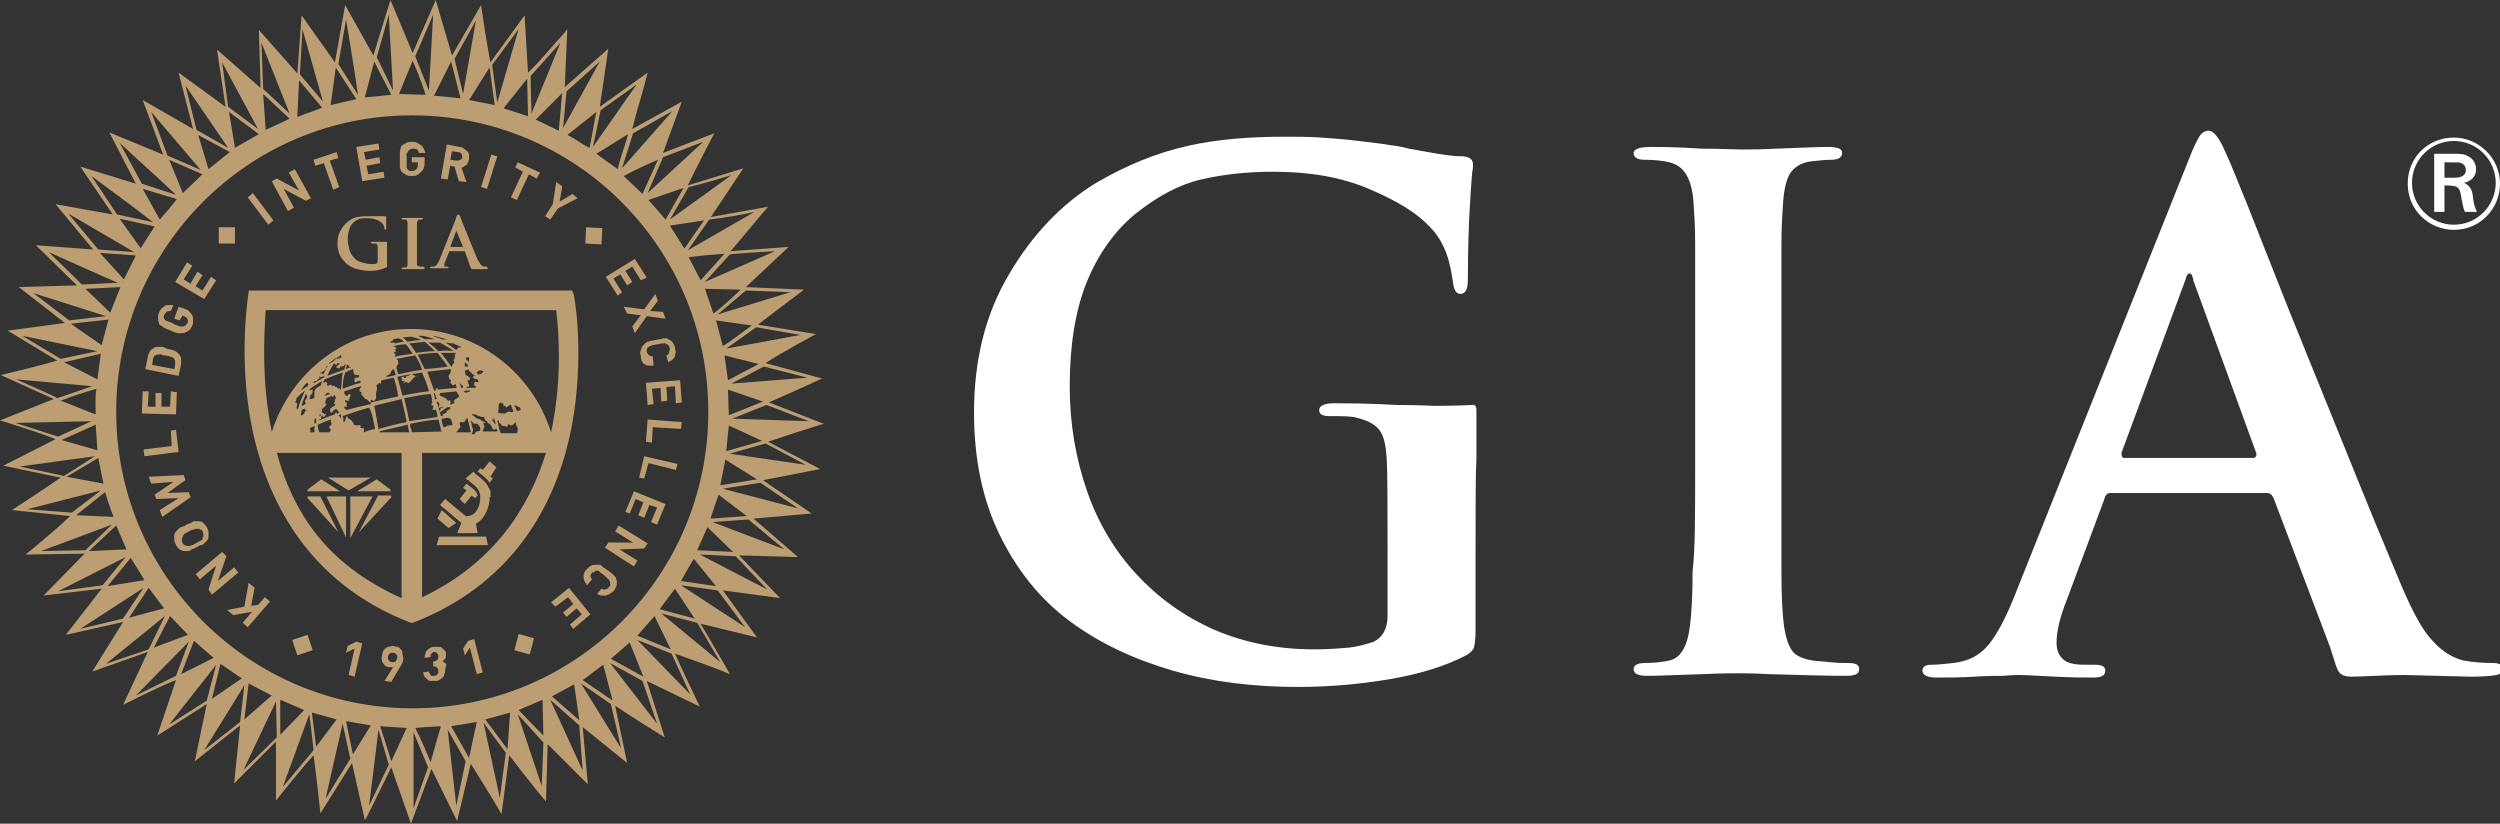 <?xml version="1.0" encoding="utf-8"?>
<!-- Generator: Adobe Illustrator 26.5.0, SVG Export Plug-In . SVG Version: 6.00 Build 0)  -->
<svg version="1.1" id="Ebene_1" xmlns="http://www.w3.org/2000/svg" xmlns:xlink="http://www.w3.org/1999/xlink" x="0px" y="0px"
	 viewBox="0 0 292.6 96.4" style="enable-background:new 0 0 292.6 96.4;" xml:space="preserve">
<rect x="0" y="0" width="292.6" height="96.4" fill="#333333" stroke="none"/>
<style type="text/css">
	.st0{fill:#FFFFFF;}
	.st1{fill:#BC9E72;}
</style>
<g>
	<path class="st0" d="M286.1,20.8h1c0.5,0,1.5,0,1.5-0.9c0-0.3-0.1-0.6-0.5-0.8c-0.2-0.1-0.5-0.1-1.2-0.1h-0.8V20.8L286.1,20.8z
		 M287.1,18c0.7,0,1.2,0,1.6,0.2c0.7,0.3,1.1,0.9,1.1,1.6c0,0.5-0.2,1.3-1.4,1.6c0.6,0.3,0.9,0.7,1,1.4c0.1,0.9,0.2,1.4,0.5,2h-1.4
		c-0.2-0.4-0.2-0.6-0.4-1.5c-0.2-1.4-0.3-1.6-2-1.6v3.1h-1.2V18H287.1L287.1,18z M287.2,16.5c-2.7,0-4.9,2.2-4.9,4.9
		s2.2,4.9,4.9,4.9c2.8,0,4.9-2.3,4.9-4.9S290,16.5,287.2,16.5 M287.2,26.9c-2.8,0-5.4-2.2-5.4-5.4s2.5-5.4,5.4-5.4s5.4,2.4,5.4,5.4
		C292.6,24.4,290.3,26.9,287.2,26.9"/>
	<path class="st0" d="M248.6,53.6h15.1c0.3,0,0.4-0.2,0.4-0.5l-7.4-20.3v-0.1c-0.1-0.4-0.2-0.7-0.4-0.7c-0.2,0-0.4,0.2-0.5,0.7
		L248.3,53C248.3,53.4,248.4,53.6,248.6,53.6 M273.4,77.9c-0.3-0.9-0.7-2.2-0.7-2.2l-6.6-17.4c-0.2-0.4-0.4-0.6-0.8-0.6H247
		c-0.3,0-0.6,0.2-0.7,0.7l-4.4,11.8c-0.8,2-1.2,3.7-1.2,5c0,0.8,0.2,1.4,0.7,1.9s1.3,0.7,2.6,0.7h1.2c0.8,0,1.2,0.2,1.2,0.7
		c0,0.6-0.5,0.8-1.4,0.8c-1,0-2.5,0-4.4-0.1c-2.1-0.1-3.6-0.2-4.3-0.2c-0.2,0-0.8,0-1.8,0.1c-0.8,0-2,0-3.5,0.1
		c-1.5,0.1-3,0.1-4.4,0.1c-1,0-1.6-0.3-1.6-0.8c0-0.4,0.3-0.7,1-0.7c0.8,0,1.7-0.1,2.6-0.2c1.8-0.2,3.1-0.9,4.1-2.1s1.9-2.9,2.9-5.3
		l20.6-51.6c0.5-1.3,0.9-2.1,1.2-2.6c0.3-0.5,0.7-0.7,1.1-0.7c0.6,0,1.3,0.9,2,2.6c0.4,0.8,1.2,2.8,2.5,6l4.9,12.4l7.9,19.5l2.2,5.4
		l3,7.2c1.4,3.3,2.6,5.5,3.8,6.7c1.1,1.2,2.3,1.9,3.5,2.2c1.1,0.2,2.2,0.3,3.5,0.3c0.7,0,1.1,0.2,1.1,0.7c0,0.3-0.2,0.6-0.7,0.7
		s-1.5,0.2-3,0.2l-7.8-0.2c-2.3,0-4.7,0.2-6.4,0.2C274,79.1,273.7,78.8,273.4,77.9"/>
	<path class="st0" d="M172.8,47.9c0,0.2,0,5.8,0,5.8c-0.1,1.6-0.1,6.1-0.1,11v9c0,1.1-0.1,1.8-0.2,2.1s-0.4,0.6-0.9,0.9
		c-2.5,1.3-5.5,2.2-9,2.8c-3.6,0.6-7.1,0.9-10.7,0.9c-5.2,0-10.1-0.6-14.6-1.9s-8.6-3.2-12.1-5.8s-6.2-6-8.2-10.1
		c-2-4.1-3-8.9-3-14.3c0-6.1,1.3-11.5,4.1-16.2c2.7-4.6,6.1-8.2,10.2-10.7c3.6-2.1,7.1-3.5,10.6-4.3s7.3-1.1,11.5-1.1
		c1.4,0,2.8,0,4.2,0.1s2.9,0.2,4.4,0.4c1.5,0.2,2.8,0.3,3.8,0.5c1,0.1,1.7,0.3,2.1,0.4c1.1,0.2,2.2,0.4,3.4,0.6s2.2,0.3,3,0.3
		c0.8,0.1,1.1,0.4,1.1,1c0,0.2,0,0.5-0.1,0.9c-0.1,1.2-0.2,2.7-0.3,4.5s-0.2,4.5-0.2,8c0,1.2-0.3,1.7-0.9,1.7
		c-0.4,0-0.7-0.4-0.8-1.1c-0.2-1.3-0.4-2.5-0.8-3.6s-1-2.2-2-3.2c-1.5-1.6-3.8-3-7.1-4.4s-7-2-11.2-2c-3,0-5.8,0.3-8.4,0.9
		c-2.6,0.6-5.2,2-7.8,4.1c-2.4,2-4.3,4.7-5.6,7.9s-2,7.3-2,12.2c0,4.4,0.7,8.4,2,12.2c1.3,3.8,3.3,7.1,5.8,9.8s5.5,4.9,9.1,6.5
		c3.5,1.5,7.4,2.3,11.7,2.3c1.5,0,2.9-0.1,4-0.2s2.1-0.4,3-0.7c1-0.5,1.6-1.5,1.6-3v-7.7c0-4.8,0-9.2-0.1-10.8
		c-0.1-1.4-0.3-2.5-0.8-3.2s-1.4-1.2-2.7-1.5c-0.6-0.2-1.7-0.2-3.2-0.2c-0.8,0-1.2-0.2-1.2-0.7c0-0.5,0.6-0.8,1.7-0.8
		c1.5,0,4,0,7.5,0.2c2.4,0,3.9,0.1,4.4,0.1c0.6,0,2.1,0,4.3-0.1C172.7,47.3,172.8,47.7,172.8,47.9"/>
	<path class="st0" d="M198.4,55.4v-27c0-1.8-0.1-3.4-0.2-4.8c-0.2-2.7-1.1-4.2-2.8-4.6c-0.8-0.2-1.8-0.3-2.9-0.3
		c-0.9,0-1.3-0.3-1.3-0.8c0-0.4,0.6-0.7,2-0.7c1,0,3,0,6,0.2c2.3,0,3.9,0.1,4.7,0.1c0.6,0,2,0,4-0.1c2.8-0.1,4.8-0.2,6-0.2
		s1.7,0.2,1.7,0.7c0,0.5-0.4,0.8-1.3,0.8c-0.7,0-1.5,0.1-2.5,0.2c-1.1,0.2-1.8,0.7-2.3,1.4c-0.4,0.7-0.7,1.8-0.8,3.3
		c-0.1,1.4-0.2,3-0.2,4.8v27c0,5.1,0,8.9,0,11.6c0,2.7,0.1,4.8,0.3,6.3c0.2,1.3,0.5,2.2,0.9,2.8s1.2,1,2.4,1.2
		c0.6,0.1,1.3,0.1,2.1,0.2c0.8,0.1,1.5,0.1,2.1,0.1c0.9,0,1.3,0.2,1.3,0.7c0,0.6-0.5,0.8-1.6,0.8c-2.3,0-5.3-0.1-9-0.2
		c-1.8-0.1-3-0.1-3.8-0.1c-0.4,0-1.7,0-3.9,0.1c-3.2,0.1-5.3,0.2-6.5,0.2s-1.6-0.3-1.6-0.8c0-0.4,0.4-0.7,1.3-0.7c1,0,2-0.1,2.9-0.3
		c1.3-0.3,2.1-1.6,2.4-4.1c0.2-1.6,0.3-3.7,0.3-6.3C198.4,64.3,198.4,60.4,198.4,55.4"/>
</g>
<path class="st1" d="M64.5,50.6L64.5,50.6c-2.2-7-8.7-12.1-16.4-12.1S34,43.6,31.8,50.6h0c0,0,0,0,0-0.1c-1.2-5.9-0.9-11.3-0.7-14.2
	h34C65.5,39.7,65.7,45,64.5,50.6 M49.4,69.9V53h14.5C61.9,59.5,57.7,66,49.4,69.9 M47,70c-7.8-3.5-12.4-8.9-14.6-17H47V70z
	 M36.3,50.3c0-0.1,0-0.2,0-0.2c0.2-0.1,0.4-0.2,0.5-0.3c0,0.2,0,0.5,0,0.8h-0.5C36.4,50.4,36.3,50.3,36.3,50.3 M35.7,45.7
	c-0.3,0.7-0.6,1.3-0.8,2.1c-0.1,0.1-0.2,0.1-0.2,0.2c0-0.1,0.1-0.2,0-0.3c0-0.1,0.1-0.4,0.1-0.4c-0.1-0.1-0.1-0.2-0.1-0.2
	c0,0,0,0,0,0c-0.1,0-0.1-0.1-0.1,0c0,0,0,0-0.1,0c0.1-0.1,0.2-0.3,0.2-0.5C35.2,46.1,35.3,46,35.7,45.7 M35.7,47.3
	c-0.1,0.1-0.3,0.2-0.4,0.2c0.1-0.5,0.3-0.9,0.5-1.4c0.1,0.1,0.2,0.3,0.1,0.5c0,0.1-0.2,0.2-0.2,0.3C35.7,47.2,35.9,47.2,35.7,47.3
	 M35.6,48.4c0,0.1,0,0.1-0.1,0.1s-0.1,0.1-0.1,0.1c0,0-0.2,0-0.2,0c0,0,0,0,0,0c0-0.2,0.1-0.4,0.1-0.6c0.1-0.1,0.2-0.1,0.4-0.2
	c0,0.1,0,0.2,0,0.2v0c0,0,0,0,0,0c0,0,0.1,0,0.1,0h0c0,0,0.1,0.1,0.1,0.1c0,0-0.1,0-0.1,0s-0.1,0-0.1,0L35.6,48.4 M36,45.2
	c-0.4,0.2-0.6,0.4-0.8,0.5c0.2-0.3,0.4-0.6,0.7-0.9c0.1,0.1,0.2,0.1,0.2,0.2C36.1,45.1,36,45.1,36,45.2 M36.8,49.2
	c0-0.1,0.1-0.2,0.2-0.3c0,0.2,0,0.4,0,0.6c-0.1,0-0.1,0.1-0.2,0.1C36.8,49.5,36.8,49.4,36.8,49.2 M37.7,44.6
	c-0.1,0.2-0.1,0.4-0.2,0.6c-0.1,0-0.2,0-0.2,0c0,0,0,0.1-0.2,0.2c0,0-0.1,0-0.1,0c0,0.1-0.1,0.1-0.1,0.2c0,0-0.1,0.2-0.1,0.2
	s0,0.3,0,0.4s-0.1,0.1,0,0.2s-0.1,0.2-0.1,0.2c0,0-0.2,0.1-0.2,0.1s-0.2,0-0.3,0c0,0,0.1-0.2,0.1-0.2c0,0,0,0,0-0.1
	c0.1-0.1-0.1-0.1,0.1-0.2s0.2-0.4,0.2-0.4s-0.2,0,0-0.1c0.1-0.1-0.1-0.1-0.1-0.1c-0.1,0-0.2,0.1-0.3,0.1c0-0.1,0.1-0.2,0.2-0.3
	C36.7,45.2,37.2,44.9,37.7,44.6 M37.8,44c0,0,0.1,0.1,0.2,0.1c0,0,0,0.1-0.1,0.1c-0.1,0-0.2,0.1-0.2,0.1l-0.4,0.2
	c0,0-0.3,0.2-0.5,0.3h-0.1c0,0,0-0.2,0.1-0.2s0,0,0.2,0c0.1,0,0.1-0.1,0.2-0.2s0.2-0.1,0.2-0.2c0-0.1,0-0.2,0-0.2c0,0,0,0,0.1,0.1
	c0,0.1,0,0.1,0.2,0C37.8,44.1,37.8,44,37.8,44 M39,42.3c-0.2,0.1-0.4,0.2-0.5,0.3c0,0,0,0,0-0.1c0.1-0.1,0.2-0.2,0.3-0.2s0,0,0,0h0
	c0.2-0.2,0.4-0.3,0.7-0.5c0,0,0,0,0.1,0C39.4,41.9,39.2,42.1,39,42.3 M40.3,43.3l-0.1,0c-0.1,0-0.2,0.1-0.3,0.1
	c-0.6,0.2-1.1,0.4-1.6,0.6c0.2-0.5,0.5-1,0.8-1.5c0.1,0.1,0.1,0.2,0.2,0.2c0.2,0,0.1-0.2,0.2-0.2c0,0,0.1,0,0.2,0c0.1,0,0.1,0,0,0.1
	c-0.1,0.1-0.3,0.3-0.3,0.3c-0.3,0,0.5,0.5,0.4,0c0.1,0,0.2,0,0.3,0c0.1,0,0.3-0.3,0.4-0.3C40.4,42.9,40.3,43.1,40.3,43.3 M40.5,48
	c0-0.1-0.1-0.2-0.2-0.2c0-0.1,0-0.2,0-0.2c0.1,0,0.2,0,0.3,0c0.1,0-0.1-0.2-0.1-0.1c0,0,0-0.1,0.1-0.1c0,0,0-0.1,0-0.1
	c0-0.1,0-0.3-0.1-0.2c0,0-0.1,0-0.1,0c0-0.1,0-0.2,0-0.3c0.1,0.1,0.3,0.1,0.3,0.1c0,0,0.1,0,0.1,0c0.2,0,0-0.2,0-0.2
	c0,0,0.1,0,0.1,0c0-0.1,0-0.2,0.1-0.3c0.1-0.1,0-0.3-0.1-0.3c-0.1,0-0.2,0.1-0.2,0.2s-0.2,0-0.2,0c0,0-0.1-0.2-0.2-0.2c0,0,0,0,0,0
	c0-0.1,0-0.2,0-0.3c1-0.3,1.4-0.5,2-0.6v0.1c-0.2,0.1-0.3,0.4-0.2,0.5c0,0.1,0.1,0,0.2,0.1c0,0.1,0,0.2,0,0.3
	c0.1,0.1,0.2,0.2,0.2,0.2c0.1,0.1,0.2,0.3,0.3,0.3c0,0,0.1,0,0.2,0.1c0,0,0.2,0.2,0.2,0.2c0.1,0.1,0.2,0.1,0.2,0.1
	c0,0.1,0,0.1,0,0.2C42,47.6,41.6,47.7,40.5,48 M43.9,50.2c-0.4,0.1-0.9,0.2-1.3,0.4h-0.1c0,0,0.1-0.1,0.1-0.1c0,0,0-0.1,0-0.2
	c0-0.1,0-0.2-0.1-0.2c0,0-0.2,0-0.3,0c0,0,0,0,0-0.1c0-0.1,0.1-0.2,0-0.2c-0.1-0.1-0.4,0-0.5,0c0,0-0.3-0.1-0.4-0.2c0,0,0,0,0,0
	c0,0,0.1,0,0.1,0s0-0.1-0.1-0.2s-0.1,0-0.1,0c0,0,0,0,0-0.1c0-0.1-0.1-0.1-0.1-0.1c-0.1-0.2-0.1,0-0.2,0c0,0,0.2-0.2-0.1-0.2
	c-0.1,0-0.1-0.3-0.2-0.3s-0.2,0.8-0.4,0.7c0-0.2,0-0.5-0.1-0.7c1.4-0.5,1.8-0.6,3.1-1C43.6,48.4,43.7,49.3,43.9,50.2 M46.1,43.2
	c0.1,0.2,0.1,0.4,0.2,0.7c-0.4,0.1-0.7,0.2-1.1,0.2c0,0,0-0.1,0.1-0.1c0.1-0.2,0.3-0.1,0.4-0.3C45.7,43.5,45.9,43.3,46.1,43.2
	 M47.3,40c-0.3,0-0.7,0.1-1,0.2c0-0.1-0.1,0-0.2-0.1c0,0,0,0-0.1,0c-0.1,0-0.2,0-0.3,0s0,0,0-0.1c0-0.1,0.2,0,0.3-0.2
	c0,0,0-0.1,0-0.1c0.2,0,0.4-0.1,0.6-0.1C46.8,39.6,47.1,39.8,47.3,40 M49.3,39.8c-0.5,0-1,0.1-1.6,0.2c-0.3-0.3-0.4-0.4-0.6-0.5
	c0.4,0,0.7-0.1,1-0.1C48.5,39.5,48.9,39.6,49.3,39.8 M50.9,39.7c-0.4,0-0.7,0-1.2,0c-0.3-0.2-0.6-0.3-0.8-0.4H49h0.5
	C50,39.4,50.5,39.6,50.9,39.7 M51.7,39.7c-0.3-0.1-0.8-0.3-1.1-0.4c0.3,0,0.5,0.1,0.9,0.2c0.3,0.1,0.8,0.2,0.8,0.2
	S51.9,39.8,51.7,39.7 M53.9,40.7c0,0-0.2-0.1-0.3,0c0,0,0,0,0,0.1v0c0,0,0,0-0.1,0c0,0,0,0,0,0c0,0,0,0,0,0.1c-0.1,0.1-0.1,0-0.2,0
	c-0.5-0.4-0.8-0.6-1.2-0.8c0.3,0,0.7,0.1,1,0.1c0.2,0.1,0.4,0.2,0.6,0.3C53.9,40.5,54,40.6,53.9,40.7 M54.2,45.4c-0.1,0-0.1,0-0.2,0
	c-0.1-0.2-0.2-0.5-0.3-0.7c0,0,0,0,0,0c0.1,0.2,0.2,0.3,0.4,0.4C54.2,45.2,54.2,45.3,54.2,45.4 M44.4,50.6c0,0,0-0.1,0-0.1
	c1.1-0.3,2.2-0.5,3.3-0.8c0.1,0.3,0.1,0.6,0.2,0.9H44.4L44.4,50.6z M47.6,49.4c-1.1,0.2-2.2,0.5-3.3,0.8c-0.2-1-0.3-1.9-0.5-2.7
	c1.1-0.3,2.1-0.5,3.2-0.8C47.2,47.5,47.4,48.4,47.6,49.4 M48.1,43.8L48.1,43.8c0,0-0.3,0.2-0.3,0.2c-0.3-0.1-0.3,0.3-0.4,0.3
	c0,0-0.1-0.2-0.2-0.2c0,0-0.1,0-0.2,0c0,0,0,0.1,0,0.2c0,0.1,0,0.1,0,0.1c0,0,0.1,0,0.1,0c0.1-0.1-0.1,0.2-0.1,0.2
	c0.1,0,0.3,0,0.4,0c0,0.1-0.1,0.1-0.2,0.2c0,0.1,0.5-0.2,0.5,0c0,0.2,0.3-0.1,0.3-0.1c0.2-0.2,0.4-0.5,0.6-0.6
	c0.1-0.1-0.2-0.2-0.4-0.3c0.4-0.1,0.7-0.1,1.2-0.2c0.3,0.7,0.6,1.4,0.8,2.2c-1,0.1-2.1,0.3-3.1,0.5c-0.2-0.8-0.4-1.5-0.6-2.2
	C47.3,43.9,47.7,43.9,48.1,43.8 M46.6,42.4c0,0,0-0.2,0-0.2c0,0-0.2-0.2-0.2-0.2c0.7-0.1,1.5-0.3,2.2-0.4c0.3,0.5,0.6,1,0.8,1.7
	c-0.9,0.1-1.9,0.3-2.8,0.5c-0.1-0.3-0.2-0.6-0.2-0.9C46.5,42.7,46.7,42.6,46.6,42.4 M50.9,41.1c-0.7,0-1.5,0.1-2.2,0.2
	c-0.3-0.4-0.5-0.8-0.8-1.1c0.8-0.1,1-0.1,1.8-0.2C50.1,40.3,50.5,40.7,50.9,41.1 M51.3,41.1c-0.4-0.4-0.8-0.8-1.2-1c0.5,0,1,0,1.4,0
	c0.5,0.3,1.1,0.6,1.6,1C52.6,41,52,41,51.3,41.1 M49.7,43.2c-0.3-0.6-0.6-1.2-0.8-1.7c0.8-0.1,1.6-0.2,2.3-0.2
	c0.4,0.5,0.8,1,1.2,1.6C51.2,43.1,50.8,43.1,49.7,43.2 M53.4,45.4c-1,0.1-1.4,0.1-2.2,0.2c0-0.1,0.1-0.1,0-0.2c0,0-0.2,0.1-0.2,0.2
	v0.1c-0.1,0-0.1,0-0.2,0c-0.3-0.8-0.5-1.5-0.8-2.2c0.9-0.1,1.8-0.2,2.7-0.3c0,0,0.1,0.1,0.1,0.2c-0.2,0.2,0,0.2-0.1,0.3
	c0,0.1-0.2,0.2-0.2,0.3c0,0.1,0.1,0.3,0.1,0.4c0,0,0,0,0,0c0.1,0,0.2,0.1,0.2,0.2c0,0-0.1,0-0.1,0.1c0,0,0,0,0,0
	c0,0.1,0.1,0.2,0.2,0.3c0.1,0.1,0.1,0.1,0.2,0.1c0,0,0,0,0,0H53c0,0,0.1,0,0.1,0s0.1-0.1,0.2-0.2c0,0.1,0.1,0.2,0.1,0.3
	C53.5,45.2,53.4,45.3,53.4,45.4 M53.1,47.2c-0.1,0-0.4,0.3-0.4,0.1c0-0.1,0.1-0.3,0-0.4c0,0-0.1-0.1-0.2,0c0,0,0,0-0.1,0
	c-0.1-0.3-0.7-0.5-0.9-0.6c-0.1-0.1,0-0.2,0-0.3c0.8-0.1,1.2-0.1,1.9-0.2c0.1,0.1,0.1,0.2,0.2,0.3c0.2,0.3,0.2,0.3-0.1,0.5
	c-0.1,0.1-0.4,0.2-0.4,0.4C53.2,47,53.3,47.1,53.1,47.2 M52.5,48.9C52.5,48.9,52.5,49,52.5,48.9c0.1,0.1,0.3,0.1,0.3,0.2
	c0,0.1,0.1,0.3,0.1,0.4c0,0.1,0.1,0.1,0.1,0.1c0,0-0.1,0.2-0.2,0.2c0,0-0.1-0.1-0.2,0c-0.1,0-0.3,0-0.4,0.1c0,0.1-0.3,0.1-0.3,0.1
	c-0.1-0.3-0.2-0.6-0.2-1C51.9,49,52.2,48.9,52.5,48.9 M50.8,46c0,0,0.1,0,0.1,0c0,0.1,0,0.1,0,0.2c0,0,0.1,0,0.1,0.1c0,0,0,0,0,0.1
	c0,0.1,0.1,0.2,0.1,0.2c0,0,0,0.1,0,0.1c0,0-0.1,0-0.2,0.1C50.9,46.5,50.8,46.3,50.8,46 M50.6,47.1c0,0.1-0.1,0.1-0.1,0.1
	c0,0,0,0,0,0c0,0.1,0,0.2,0,0.2c0,0.1,0.1,0,0.2,0.1c0.1,0.1-0.2,0.5,0,0.5c0.1,0,0.2,0,0.3-0.1c0.1,0.3,0.2,0.6,0.2,0.9
	c-1.1,0.2-2.2,0.3-3.3,0.5c-0.2-1.1-0.4-1.9-0.6-2.7c1-0.2,2.1-0.4,3.1-0.5c0.1,0.2,0.1,0.5,0.2,0.7c0,0-0.1,0-0.1,0.1
	C50.5,46.8,50.6,46.9,50.6,47.1 M51.2,47.3c0,0-0.2-0.4,0-0.3c0,0,0.1,0.1,0.2,0.2s0,0.2,0,0.2c0,0-0.1,0.5,0.1,0.3
	c0,0,0.3-0.1,0.4-0.1c0,0,0,0.1-0.1,0.1s-0.2,0-0.2,0.1c-0.1,0.1-0.1,0.4-0.1,0.4c0.2,0.1,0.8-0.8,1.2-0.5c0,0,0,0.1,0,0.1
	c0,0,0,0.1-0.1,0.1c-0.1,0-0.2,0.2-0.2,0.2c0,0-0.1-0.1-0.1-0.1c-0.1,0,0,0.2,0,0.2c0,0.1-0.3,0.2-0.5,0.3c0,0,0,0,0,0.1
	c0,0,0,0.1,0.1,0.1c-0.1,0-0.2,0-0.3,0c-0.1-0.4-0.2-0.8-0.3-1.1C51.3,47.5,51.3,47.4,51.2,47.3 M53.3,41.7
	C53.3,41.7,53.3,41.7,53.3,41.7C53.3,41.7,53.3,41.8,53.3,41.7c-0.1,0.1-0.1,0.1-0.1,0.1c0.1,0.3-0.1,0.1-0.1,0.4s0.2,0.2-0.1,0.4
	c0,0-0.1,0.2-0.1,0.3c0,0-0.1,0-0.1,0c-0.4-0.6-0.8-1.1-1.2-1.6c0.8,0,1.1,0,1.7,0c0,0,0,0,0,0c0.1,0.1,0,0.2-0.1,0.2
	C53.2,41.6,53.3,41.7,53.3,41.7 M46.1,41.3c0,0,0-0.1,0-0.1c0,0,0.4,0,0.2-0.2c0,0-0.1,0-0.1-0.1c0,0,0.2,0,0.2-0.1
	c0-0.1-0.1-0.2-0.2-0.2c0,0-0.1-0.1-0.2-0.1c0.5-0.1,1-0.2,1.5-0.2c0.3,0.3,0.5,0.7,0.8,1.1c-0.8,0.1-1.5,0.2-2.3,0.4c0,0,0,0-0.1,0
	c0,0,0,0,0,0c0,0,0,0,0,0h0c0.1,0,0.3,0,0.3-0.1C46.4,41.5,46.2,41.4,46.1,41.3 M38.6,46.1c-0.2,0.1-0.4,0.2-0.6,0.2
	c0-0.1-0.1-0.2,0-0.1c0.2,0.1,0.1-0.2,0.3-0.2C38.4,45.9,38.5,46,38.6,46.1C38.5,46,38.6,46,38.6,46.1 M39.9,45.6
	c-0.1,0-0.1,0-0.2,0.1c0-0.1,0.2-0.2,0-0.3c0,0,0,0,0,0c0,0,0,0.1-0.1,0.1c0,0-0.1-0.1-0.2-0.2c-0.1,0-0.2,0-0.2-0.1
	c-0.1,0-0.1-0.1-0.1-0.1c0,0-0.2,0.1-0.2,0.1c-0.1,0-0.1-0.2-0.2-0.2c-0.1,0-0.2,0.2-0.3,0.1c0,0-0.2,0-0.2,0c0,0,0.1-0.1,0.1-0.2
	c0-0.1-0.1-0.2-0.2-0.2c-0.1,0-0.2,0.1-0.3,0.1c0-0.1,0.1-0.2,0.2-0.4c0.5-0.2,1.2-0.5,1.8-0.7c0.1,0,0.2-0.1,0.3-0.1
	C40,44.2,40,44.9,39.9,45.6 M39.8,48.8c0,0-0.1-0.1-0.2-0.2c0.1,0,0.2-0.1,0.3-0.1c0,0.2,0,0.3,0,0.5c0,0,0,0,0,0
	C39.9,49.1,39.8,48.8,39.8,48.8 M37.4,49C37.4,49,37.4,49,37.4,49c0.1,0.1,0.1,0.1,0.1,0.1c0.1,0,0.1-0.5,0.2-0.5
	c0,0,0.1,0.1,0.1,0.2c0,0,0.2,0,0.3-0.2c0,0,0.1-0.1,0-0.2c0,0,0,0-0.1,0.1c0,0-0.1-0.1-0.1-0.1c0,0-0.1-0.1-0.1-0.1
	c0,0-0.1,0-0.1,0c0,0-0.1-0.1,0-0.2c0,0,0,0,0,0c0,0,0,0,0-0.1c0-0.1-0.1-0.1-0.1-0.2c0,0,0.1,0.1,0.2,0c0.1-0.1,0.5-0.5,0.4-0.5
	c-0.3-0.1,0-0.5,0-0.7c0.3-0.1,0.5-0.2,0.7-0.3c0,0.1,0,0.2,0,0.2c0.1,0,0.2-0.2,0.2-0.3c0.1,0.1,0.2,0.2,0.2,0.4
	c0,0.1-0.1,0.1-0.1,0.2c0,0,0,0,0,0.1c0,0.1-0.1,0.3-0.1,0.3c-0.1,0.1,0,0.1,0.1,0.1c0,0,0.1,0.1,0.1,0.1c0,0,0,0,0,0
	c-0.1,0-0.6,0.4-0.6,0.4c-0.1,0-0.1,0.6,0.1,0.5c0.2-0.1,0.2-0.3,0.3-0.3l0,0c0,0,0.1-0.1,0.2-0.1c0.1,0,0.1,0,0.2,0.1
	s0.1,0.1,0.1,0.2c0,0,0.1,0.1,0.2,0.1c-0.1,0-0.2,0-0.2,0.1c0,0-0.1,0-0.1,0c-0.1,0,0-0.1-0.2-0.1c-0.1,0-0.1,0.1-0.1,0.2
	c-0.1,0-1.4,0.5-1.8,0.7c0-0.2,0-0.5,0-0.7h0c0.1-0.1,0.2,0,0.1,0.2C37.3,48.8,37.3,48.9,37.4,49 M37.2,49.7
	c0.5-0.2,1.1-0.5,1.6-0.6c0,0-0.1,0.2-0.1,0.2c0,0.1,0.1,0.2,0.1,0.3c0,0.3-0.5,0.3-0.2,0.5c0.2,0.2,0.1,0.3-0.1,0.5h-1.1
	C37.2,50.3,37.2,50,37.2,49.7 M48.2,50.6c0-0.2-0.1-0.5-0.2-0.7L48,49.6c1.6-0.3,2-0.4,3.3-0.5c0.1,0.3,0.2,0.7,0.3,1.1c0,0,0,0,0,0
	c-0.1,0.1,0,0.2,0.1,0.2v0c0,0,0,0.1,0,0.1L48.2,50.6L48.2,50.6z M54.3,49.4c0.2-0.1,0.2-0.4,0.4-0.5c0.1,0.4,0.2,0.8,0.3,1.2
	c0,0.2,0.1,0.3,0.1,0.5h-1.7c0,0,0-0.1,0.1-0.1c0.1-0.1,0.1-0.2,0.2-0.3c0.1-0.1,0.2-0.2,0.2-0.3c0,0-0.1-0.2-0.1-0.3
	c0-0.1,0.1-0.2,0.1-0.2C54,49.3,54.2,49.5,54.3,49.4 M55.1,45.7C55.1,45.7,55,45.7,55.1,45.7c-0.3,0.3-0.6,0.2-0.7,0.3c0,0,0,0,0,0
	c0.1-0.2-0.2-0.2-0.2-0.2v0C54.5,45.7,54.8,45.7,55.1,45.7 M56.6,43.5c0,0-0.2,0.1-0.2,0.2c0,0.1-0.4,0-0.4,0.2c0,0,0,0,0,0
	c-0.1-0.1-0.1-0.2-0.2-0.3c0,0,0-0.1,0.1-0.1C56.1,43.3,56.4,43.3,56.6,43.5C56.6,43.4,56.6,43.4,56.6,43.5 M55.3,50.1
	c-0.1-0.3-0.1-0.6-0.2-0.9c0.2,0.2,0.3,0.4,0.5,0.4c0.1,0,0.2,0,0.2,0c0.1,0,0.2,0.1,0.2,0.2c0.1,0,0.2,0.2,0.2,0.3c0,0,0,0.2,0,0.3
	s-0.2,0-0.4,0.1c-0.1,0-0.2,0.1-0.2,0.2v0.1h-0.4C55.4,50.4,55.4,50.3,55.3,50.1 M60.5,48.1c-0.1-0.2-0.2-0.5-0.3-0.7
	c0.2,0.1,0.6,0.2,0.7,0.4C61.1,48,60.7,48.1,60.5,48.1 M58.7,47.2c0,0,0.1,0,0.2,0.1c0,0,0.1-0.1,0.1-0.1c0,0-0.1,0.2-0.1,0.3
	c0,0,0.1,0,0.2,0c0.1,0,0.1,0.2,0.1,0.2c0.1,0,0.4-0.3,0.5-0.3c0,0,0.1,0,0.1,0c0.1,0.3,0.2,0.5,0.3,0.8c-0.1,0-0.3,0.1-0.4,0
	c-0.3-0.1-0.4,0.1-0.6,0.2c-0.3,0-0.5,0-0.8-0.1c0,0,0-0.1,0-0.1c0.1-0.3,0-0.6,0.1-0.9c0-0.1,0.2-0.2,0.3-0.2
	C58.8,47.1,58.6,47.2,58.7,47.2 M58.4,50c-0.1-0.3-0.1-0.5-0.2-0.8c0.1,0,0.2,0,0.2,0.1c0,0.1,0,0.2,0,0.2c0.1,0,0.1,0.1,0.2,0.1
	c0.1,0,0,0.1,0.1,0.2c0.1,0,0.3,0.1,0.5,0.1c0.2,0.2,0.2-0.2,0.3-0.2c0.1-0.1,0.2,0.1,0.4,0.1c0.1,0,0.2-0.2,0.4-0.3
	c0,0,0.1-0.1,0.1,0c0,0,0,0.1,0,0.2c0,0.1,0.1,0.2,0.2,0.4c0,0.2,0,0.5-0.1,0.6c0,0,0,0,0,0h-1.9C58.5,50.4,58.4,50.2,58.4,50
	 M57.6,50.1c0.2,0.2,0.2,0.3,0.4,0.1c0,0,0.1,0,0.1-0.1c0,0.1,0.1,0.3,0.1,0.4h-1.7c0-0.1,0-0.2,0-0.2c0,0,0.1,0,0.1-0.1
	c0-0.1,0.1-0.2,0.1-0.3c0-0.1-0.2-0.3-0.1-0.4c0,0,0.1,0,0.2,0c0,0,0-0.1,0-0.1c-0.1,0-0.3-0.1-0.5-0.2c0,0,0-0.1-0.1-0.1
	c-0.2-0.1-0.4-0.1-0.5-0.2c-0.1-0.1-0.2-0.2-0.4-0.3c0,0-0.1-0.1-0.1-0.1c0.2,0,0.4,0,0.5,0c0,0,0.1,0.1,0.1,0.1
	c0.2,0.1,0.3,0.1,0.6,0.2c0,0,0.3,0,0.3,0c0,0.1,0,0.3,0.1,0.4c0.2,0,0.2,0.2,0.3,0.3c0,0.1,0.1,0,0.2,0.1
	C57.5,49.8,57.6,50,57.6,50.1 M57.8,48.9c0.1,0.3,0.2,0.6,0.2,0.8c-0.1-0.1-0.2-0.2-0.2-0.3c-0.1-0.1-0.2-0.2-0.2-0.3
	c0-0.1,0.1,0.1,0.2,0C57.8,49.2,57.7,48.9,57.8,48.9 M54.9,43.2c0,0.1-0.1,0.1,0,0.2c0,0,0.1,0.1,0.2,0.2h0.1c0.1,0,0,0.1,0,0.2
	c0,0,0,0,0,0c0,0,0.1,0,0.2,0c0.1,0.1,0.1,0.2,0.2,0.2c-0.2,0-0.3,0.1-0.2,0.2c0.2,0.3,0.4,0.1,0.5,0.2c0,0,0.1,0.2,0.1,0.3
	c0,0.1-0.2,0-0.3,0c-0.1,0,0-0.1-0.1,0s-0.1,0.1-0.1,0.2c0,0.5,0.2,0.2,0.2,0.3c0,0.1-0.1,0.2-0.1,0.2c-0.3,0-0.7,0-1,0
	c0-0.1,0-0.2,0.2-0.1c0.1,0,0.1-0.2,0.1-0.2c0,0,0-0.1,0-0.1c0-0.1-0.2,0-0.1-0.1c0.1-0.1-0.1-0.2-0.1-0.3c0-0.1,0.3-0.1,0.3-0.2
	c0,0,0-0.2-0.1-0.3c0,0-0.4-0.2-0.4-0.2c0,0-0.1-0.5-0.1-0.5c0,0,0,0,0,0L54.9,43.2 M54.5,42c0.1-0.2,0.3-0.3,0.4-0.1
	c0.1,0.2-0.1,0.3,0,0.5c0,0,0,0,0,0C54.8,42.3,54.6,42.1,54.5,42 M54.4,42.4C54.4,42.4,54.4,42.3,54.4,42.4c0.1,0.1,0.3,0.2,0.4,0.4
	c0,0,0,0.1,0,0.1v0c-0.2,0-0.3,0-0.4,0C54.4,42.8,54.4,42.6,54.4,42.4 M44,46.1c0-0.1,0.2-0.7,0.1-0.8c-0.2-0.1,0.2-0.4,0.3-0.5
	c0,0,0,0.1,0.1,0.1c0.1,0,0.1-0.1,0.1-0.1c0,0,0,0,0,0c0,0,0,0,0-0.1c0-0.1,0-0.2,0.1-0.2c0.5-0.1,0.9-0.2,1.4-0.3
	c0.2,0.7,0.4,1.4,0.5,2.2c-1.5,0.3-1.9,0.4-3.2,0.7c0-0.1,0-0.2,0-0.3l0.1,0c0.2,0,0.2,0.3,0.4,0C44.1,46.5,44,46.3,44,46.1
	 M40.5,43.2c0-0.2,0.1-0.3,0.1-0.5c0.1,0,0.2,0,0.2,0.1c0,0.1,0.2,0.2,0.3,0.2c0,0,0,0,0,0C40.9,43,40.7,43.1,40.5,43.2 M41.3,43.2
	C41.3,43.2,41.3,43.2,41.3,43.2c0.1,0.1,0,0.2,0.1,0.4c0,0.1,0.1,0.2,0.1,0.2c0,0.1,0.1,0.1,0.1,0.1c0,0,0.1,0,0.1,0
	c0.1,0,0.1,0,0.2,0c0,0,0.1,0,0.1,0c0.1,0,0,0.2,0,0.2c0,0-0.1,0.1-0.1,0.1c-0.2,0-0.5-0.1-0.4,0.4c0,0.2,0.1,0.2,0.2,0.1
	c0.2-0.1,0.4-0.2,0.5-0.1c0,0,0,0.1,0,0.2c-0.8,0.2-1.2,0.4-2.1,0.7c0-0.7,0.1-1.3,0.3-1.9C40.8,43.4,41,43.3,41.3,43.2 M40,41.8
	c-0.2,0.1-0.4,0.2-0.6,0.2c0.2-0.2,0.3-0.3,0.5-0.5c0,0,0,0,0,0.1C39.9,41.7,40,41.8,40,41.8 M38,43.3c0-0.1,0.1-0.1,0.2-0.1
	c0,0,0-0.1,0-0.2s0-0.1,0-0.1c0.1,0,0.2-0.1,0.2-0.1c-0.2,0.3-0.4,0.7-0.6,1.1c0-0.1,0-0.2-0.1-0.2c-0.1,0-0.1,0-0.2,0
	c0,0,0-0.1,0-0.1c0.1,0,0.2,0,0.2-0.1C38,43.4,38,43.4,38,43.3 M67,34.2l0-0.2H29.1l0,0.2c0,0.1-1.3,7.5,0.4,15.9
	c1.6,7.8,6.1,18,18.6,22.8l0.1,0l0.1,0C61,68,65.4,57.7,66.9,50c1.6-8.4,0.3-15.7,0.2-15.7 M39.1,47.2L39.1,47.2
	C39.1,47.2,39.1,47.2,39.1,47.2 M54.2,28.9h-1.5l0.7-1.9L54.2,28.9L54.2,28.9z M56.9,31.2c-0.1,0-0.2,0-0.3,0
	c-0.1,0-0.2-0.1-0.3-0.2c-0.1-0.1-0.2-0.3-0.4-0.6L54.1,26c-0.1-0.3-0.2-0.5-0.2-0.6c-0.1-0.2-0.2-0.3-0.2-0.3c0,0-0.1,0-0.2,0.1
	c0,0-0.1,0.1-0.1,0.3l-2,5c-0.1,0.2-0.2,0.4-0.3,0.5c-0.1,0.1-0.2,0.2-0.4,0.2c-0.1,0-0.2,0-0.2,0c-0.1,0-0.2,0.1-0.2,0.1
	c0,0,0,0.1,0.2,0.1h0.4h0.4h0.2c0.1,0,0.2,0,0.4,0h0.4c0.2,0,0.2-0.1,0.2-0.1c0,0,0-0.1-0.2-0.1h-0.1c-0.1,0-0.2,0-0.2,0
	s0-0.1,0-0.1c0-0.1,0-0.3,0.1-0.5l0.5-1.2l1.8,0l0.6,1.7c0,0,0,0.1,0.1,0.2c0,0.1,0.1,0.2,0.2,0.2h0.3h0.3l0.8,0c0.2,0,0.2,0,0.3,0
	c0.1,0,0.1-0.1,0.1-0.1S57,31.2,56.9,31.2 M49.7,31.4c0,0.1,0,0.1-0.2,0.1c-0.2,0-0.5,0-0.9,0c-0.2,0-0.3,0-0.4,0c0,0-0.2,0-0.4,0
	c-0.3,0-0.5,0-0.6,0c-0.2,0-0.2-0.1-0.2-0.1c0,0,0-0.1,0.2-0.1c0.1,0,0.2,0,0.3,0c0.1,0,0.2-0.1,0.2-0.4c0-0.1,0-0.4,0-0.6
	c0-0.3,0-0.6,0-1.1v-2.6c0-0.2,0-0.3,0-0.5c0-0.2-0.1-0.4-0.2-0.4c-0.1,0-0.2,0-0.3,0c-0.2,0-0.2-0.1-0.2-0.1c0-0.1,0.2-0.1,0.2-0.1
	c0.1,0,0.3,0,0.6,0h0.5h0.4c0.3,0,0.5,0,0.6,0c0.1,0,0.2,0,0.2,0.1c0,0,0,0.1-0.2,0.1c-0.1,0-0.1,0-0.2,0s-0.2,0.1-0.2,0.1
	c0,0.1-0.1,0.2-0.1,0.3c0,0.1,0,0.3,0,0.5v2.6v1.1c0,0.3,0,0.5,0,0.6c0,0.1,0,0.2,0.1,0.2c0,0,0.1,0.1,0.2,0.1l0.2,0
	c0.1,0,0.1,0,0.2,0C49.7,31.3,49.7,31.3,49.7,31.4 M45.3,28.4V29c0,0.2,0,0.6,0,1.1v0.9c0,0.1,0,0.2,0,0.2c0,0,0,0.1-0.1,0.1
	c-0.2,0.1-0.5,0.2-0.9,0.3s-0.7,0.1-1.1,0.1c-0.5,0-1-0.1-1.4-0.2c-0.4-0.1-0.8-0.3-1.2-0.6c-0.3-0.3-0.6-0.6-0.8-1
	s-0.3-0.9-0.3-1.4c0-0.6,0.1-1.1,0.4-1.6c0.3-0.5,0.6-0.8,1-1.1c0.3-0.2,0.7-0.4,1-0.4c0.5-0.1,1-0.1,1.5-0.1c0.1,0,0.3,0,0.4,0
	c0.2,0,0.3,0,0.4,0s0.2,0,0.2,0c0.1,0,0.2,0,0.3,0c0.1,0,0.2,0,0.3,0c0.2,0,0.2,0.1,0.2,0.1v0.1c0,0.1,0,0.3,0,0.4s0,0.4,0,0.8
	c0,0.2-0.1,0.2-0.1,0.2c0,0-0.1,0-0.1-0.1s0-0.2-0.1-0.4c0-0.1-0.1-0.2-0.2-0.3c-0.1-0.1-0.4-0.3-0.7-0.4c-0.5-0.2-1.3-0.2-1.9-0.1
	c-0.2,0.1-0.5,0.2-0.7,0.4c-0.2,0.2-0.4,0.4-0.5,0.8c-0.1,0.3-0.2,0.7-0.2,1.2c0,0.4,0.1,0.8,0.2,1.2c0.1,0.4,0.3,0.7,0.5,0.9
	c0.2,0.3,0.5,0.5,0.9,0.6s0.7,0.2,1.1,0.2c0.2,0,0.3,0,0.4,0c0.1,0,0.2,0,0.3-0.1s0.1-0.1,0.1-0.2V30c0-0.5,0-0.9,0-1.1
	c0-0.1,0-0.2-0.1-0.3c0-0.1-0.1-0.1-0.2-0.1c-0.1,0-0.2,0-0.3,0c-0.2,0-0.2-0.1-0.2-0.1c0-0.1,0-0.1,0.2-0.1c0.2,0,0.4,0,0.7,0h0.4
	c0.1,0,0.2,0,0.4,0C45.3,28.3,45.3,28.3,45.3,28.4 M36.6,76.1l-1.8,0.6l-0.6-1.8l1.8-0.6L36.6,76.1z M27.5,28.5l-1.9,0l0-1.9l1.9,0
	L27.5,28.5z M60.2,76.1l0.5-1.9l1.8,0.5l-0.5,1.9L60.2,76.1z M68.5,28.5l0.1-1.9l1.9,0.1l-0.1,1.9L68.5,28.5L68.5,28.5z M56.5,78.7
	l-0.7,0.2L55,75.8l-0.6,0.9l-0.2-0.8l0.6-0.9l0.7-0.2L56.5,78.7L56.5,78.7z M52.1,78.4c0,0.2,0,0.4-0.1,0.5c0,0.2-0.1,0.3-0.2,0.4
	s-0.2,0.2-0.4,0.3s-0.3,0.1-0.5,0.1c-0.2,0-0.3,0-0.5,0s-0.3-0.1-0.4-0.2c-0.1-0.1-0.2-0.2-0.3-0.3s-0.1-0.3-0.2-0.5l0.7-0.1
	c0,0.1,0,0.2,0.1,0.2c0,0.1,0.1,0.1,0.1,0.2s0.1,0.1,0.2,0.1c0.1,0,0.1,0,0.2,0c0.2,0,0.3-0.1,0.4-0.2c0.1-0.1,0.1-0.2,0.1-0.4
	c0-0.2-0.1-0.3-0.2-0.4C51.1,78,50.9,78,50.8,78h-0.1l0-0.6h0.1c0.2,0,0.3-0.1,0.4-0.2c0.1-0.1,0.1-0.2,0.1-0.4
	c0-0.2-0.1-0.3-0.2-0.4c-0.1-0.1-0.2-0.1-0.3-0.1c-0.1,0-0.2,0.1-0.3,0.2c-0.1,0.1-0.1,0.2-0.1,0.4l-0.7,0.1c0-0.2,0-0.3,0.1-0.5
	c0-0.2,0.1-0.3,0.2-0.4s0.2-0.2,0.4-0.3s0.3-0.1,0.5-0.1c0.2,0,0.3,0,0.5,0s0.3,0.1,0.4,0.2s0.2,0.2,0.3,0.3
	c0.1,0.1,0.1,0.3,0.1,0.4c0,0.2,0,0.4-0.1,0.5s-0.2,0.2-0.3,0.3c0.2,0.1,0.3,0.2,0.4,0.3S52.1,78.2,52.1,78.4 M46.5,77
	c0-0.2,0-0.3-0.1-0.4s-0.2-0.2-0.4-0.2s-0.3,0-0.4,0.1s-0.2,0.2-0.2,0.4c0,0.2,0,0.3,0.1,0.4s0.2,0.2,0.4,0.2s0.3,0,0.4-0.1
	S46.4,77.2,46.5,77 M47.2,77.1c0,0.2-0.1,0.4-0.1,0.5c-0.1,0.2-0.2,0.3-0.3,0.5l-1,1.7L45,79.7l1-1.6c0,0-0.1,0-0.2,0s-0.1,0-0.2,0
	c-0.1,0-0.3-0.1-0.4-0.1s-0.2-0.2-0.3-0.3s-0.2-0.2-0.2-0.4s-0.1-0.3,0-0.5c0-0.2,0.1-0.4,0.1-0.5s0.2-0.3,0.3-0.4s0.3-0.2,0.4-0.2
	s0.3-0.1,0.5-0.1s0.3,0.1,0.5,0.1s0.3,0.2,0.4,0.3c0.1,0.1,0.2,0.2,0.2,0.4S47.2,76.9,47.2,77.1 M41.5,79.2L40.8,79l0.7-3.1l-1,0.5
	l0.2-0.8l1-0.5l0.7,0.2L41.5,79.2L41.5,79.2z M64.5,70.5l2.1-1.7l2.5,3.1l-2,1.7l-0.4-0.5l1.4-1.2l-0.6-0.7l-1.2,1l-0.4-0.5l1.2-1
	l-0.6-0.8L65,71L64.5,70.5L64.5,70.5z M68.7,68.5c-0.1-0.2-0.2-0.3-0.3-0.5s-0.1-0.3-0.1-0.5c0-0.2,0-0.3,0.1-0.5
	c0.1-0.2,0.2-0.3,0.3-0.4c0.2-0.2,0.3-0.3,0.5-0.4s0.4-0.1,0.6-0.1c0.1,0,0.3,0,0.4,0c0.1,0,0.2,0.1,0.3,0.2s0.2,0.2,0.3,0.2
	c0.1,0.1,0.2,0.2,0.4,0.3s0.2,0.2,0.4,0.3c0.1,0.1,0.2,0.2,0.3,0.3c0.1,0.1,0.2,0.2,0.2,0.3s0.1,0.2,0.1,0.4c0,0.2,0,0.4-0.1,0.6
	c-0.1,0.2-0.2,0.4-0.3,0.5c-0.1,0.1-0.3,0.2-0.4,0.3s-0.3,0.1-0.5,0.2c-0.2,0-0.3,0-0.5,0c-0.2,0-0.3-0.1-0.5-0.2l0.5-0.6
	c0.2,0.1,0.3,0.1,0.4,0.1c0.2,0,0.3-0.1,0.4-0.2c0.1-0.1,0.1-0.2,0.2-0.2s0-0.2,0-0.3c0-0.1,0-0.1,0-0.2c0-0.1-0.1-0.1-0.1-0.2
	s-0.1-0.1-0.2-0.2c-0.1-0.1-0.2-0.2-0.3-0.3c-0.1-0.1-0.3-0.2-0.4-0.3s-0.2-0.1-0.2-0.2c-0.1,0-0.1-0.1-0.2-0.1c-0.1,0-0.1,0-0.2,0
	c-0.1,0-0.2,0-0.2,0.1S69.4,67,69.3,67c-0.1,0.2-0.2,0.3-0.2,0.4s0.1,0.3,0.2,0.4L68.7,68.5L68.7,68.5z M70.8,64.1l0.4-0.6l2.9,0
	l-2.1-1.3l0.4-0.7l3.4,2.1l-0.4,0.6l-2.9,0.1l2.1,1.3l-0.4,0.7L70.8,64.1z M73.2,59.9l1-2.4l3.7,1.5l-1,2.4l-0.7-0.3l0.7-1.7
	l-0.9-0.3l-0.6,1.5l-0.7-0.3l0.6-1.5l-0.9-0.4l-0.7,1.7L73.2,59.9L73.2,59.9z M74.8,55.9l0.6-2.5l3.9,0.9L79.1,55l-3.2-0.8L75.4,56
	L74.8,55.9L74.8,55.9z M75.6,51.7l0.2-2.6l4,0.3l-0.1,0.8l-3.3-0.2l-0.1,1.8L75.6,51.7z M75.8,47.4l-0.2-2.6l4-0.3l0.2,2.6l-0.7,0.1
	L79,45.2L78,45.3l0.1,1.6L77.4,47l-0.1-1.6l-1,0.1l0.2,1.8L75.8,47.4L75.8,47.4z M76.5,42.8c-0.2,0-0.4,0-0.6,0
	c-0.2,0-0.3-0.1-0.5-0.2s-0.2-0.2-0.3-0.4S75,41.8,75,41.6c-0.1-0.2-0.1-0.4,0-0.6s0.1-0.4,0.2-0.5c0.1-0.1,0.2-0.2,0.3-0.3
	c0.1-0.1,0.2-0.2,0.3-0.2s0.2-0.1,0.4-0.1s0.3-0.1,0.5-0.1s0.3-0.1,0.5-0.1s0.3,0,0.4-0.1c0.1,0,0.3,0,0.4,0c0.1,0,0.2,0.1,0.4,0.2
	c0.2,0.1,0.3,0.2,0.4,0.4c0.1,0.2,0.2,0.3,0.2,0.5c0,0.2,0.1,0.4,0.1,0.5s-0.1,0.3-0.1,0.5c-0.1,0.2-0.2,0.3-0.3,0.4
	c-0.1,0.1-0.3,0.2-0.5,0.3l-0.2-0.8c0.2-0.1,0.3-0.2,0.3-0.3s0.1-0.3,0.1-0.5c0-0.1-0.1-0.2-0.1-0.3c-0.1-0.1-0.1-0.1-0.2-0.2
	c-0.1,0-0.1,0-0.2-0.1s-0.1,0-0.2,0c-0.1,0-0.2,0-0.3,0c-0.1,0-0.3,0.1-0.5,0.1s-0.3,0.1-0.5,0.1c-0.1,0-0.2,0.1-0.3,0.1
	c-0.1,0-0.1,0.1-0.2,0.1c0,0-0.1,0.1-0.1,0.1c-0.1,0.1-0.1,0.2-0.1,0.2s0,0.2,0,0.3c0.1,0.2,0.1,0.3,0.3,0.4s0.3,0.1,0.4,0.1
	L76.5,42.8L76.5,42.8z M74.3,39l-0.3-0.8l1-1.3l-1.6-0.2L73,35.9l2.4,0.3l1.3-1.8l0.3,0.8l-0.9,1.2l1.5,0.1l0.3,0.8L75.7,37L74.3,39
	z M72.3,34.6l-1.4-2.2l3.4-2.1l1.4,2.2L75,32.8l-1-1.6l-0.8,0.5l0.8,1.3l-0.6,0.4l-0.8-1.3l-0.8,0.5l1,1.6L72.3,34.6L72.3,34.6z
	 M67.6,23.2l-2.3,1.2l-0.9,1.3l-0.6-0.4l0.9-1.4l0.4-2.6l0.7,0.5l-0.3,1.8l1.5-0.9L67.6,23.2L67.6,23.2z M62.8,20.9l-0.9-0.5l-1.4,3
	l-0.7-0.3l1.4-3l-0.9-0.5l0.3-0.6l2.6,1.2L62.8,20.9L62.8,20.9z M57,22.1l-0.7-0.2l1.2-3.8l0.7,0.2L57,22.1z M54.1,18.4
	c0-0.1,0-0.3-0.1-0.4s-0.2-0.2-0.4-0.2l-0.7-0.1l-0.2,1l0.7,0.1c0.2,0,0.3,0,0.4-0.1C54,18.7,54.1,18.6,54.1,18.4 M54.6,21.3
	l-0.9-0.1l-0.5-1.7l-0.5-0.1l-0.3,1.6l-0.8-0.1l0.7-4l1.5,0.3c0.2,0,0.4,0.1,0.5,0.2s0.3,0.2,0.4,0.3s0.2,0.3,0.2,0.4
	c0,0.2,0,0.3,0,0.5c0,0.1-0.1,0.3-0.1,0.4c-0.1,0.1-0.1,0.2-0.2,0.3s-0.2,0.1-0.3,0.2s-0.2,0.1-0.3,0.1L54.6,21.3L54.6,21.3z
	 M49.7,18.9c0,0.3,0,0.5-0.1,0.7c0,0.2-0.2,0.4-0.3,0.5c-0.2,0.2-0.3,0.3-0.5,0.4s-0.4,0.1-0.6,0.1c-0.2,0-0.4,0-0.6-0.1
	s-0.3-0.2-0.5-0.3c-0.1-0.1-0.2-0.2-0.2-0.3c0-0.1-0.1-0.2-0.1-0.4s0-0.3,0-0.4s0-0.3,0-0.5c0-0.2,0-0.3,0-0.5s0-0.3,0-0.4
	s0.1-0.2,0.1-0.4s0.1-0.2,0.2-0.3c0.1-0.1,0.3-0.2,0.5-0.3c0.2-0.1,0.4-0.1,0.6-0.1s0.4,0,0.6,0.1c0.2,0.1,0.3,0.2,0.5,0.3
	c0.1,0.1,0.2,0.2,0.3,0.4s0.1,0.3,0.2,0.5h-0.8c0-0.2-0.1-0.3-0.2-0.4c-0.1-0.1-0.3-0.1-0.5-0.1c-0.1,0-0.2,0-0.3,0.1
	c-0.1,0-0.2,0.1-0.2,0.2c0,0-0.1,0.1-0.1,0.1s0,0.1-0.1,0.2s0,0.2,0,0.3v0.5c0,0.2,0,0.4,0,0.5c0,0.1,0,0.2,0,0.3s0,0.1,0.1,0.2
	s0.1,0.1,0.1,0.1c0.1,0.1,0.1,0.1,0.2,0.1s0.2,0,0.3,0c0.1,0,0.2,0,0.3-0.1s0.2-0.1,0.2-0.2s0.1-0.2,0.1-0.2c0-0.1,0-0.2,0-0.3V19
	h-0.7v-0.6l1.5,0L49.7,18.9L49.7,18.9z M45,20.8l-2.6,0.4l-0.7-4l2.6-0.4l0.1,0.7l-1.8,0.3l0.2,0.9l1.6-0.3l0.1,0.7l-1.6,0.3l0.2,1
	l1.8-0.3L45,20.8L45,20.8z M39.6,18.5l-1,0.3l1.1,3.1L39,22.2l-1.1-3.1l-1,0.3l-0.2-0.7l2.7-0.9L39.6,18.5L39.6,18.5z M36.4,23.2
	l-0.6,0.3l-2.6-1.4l1.2,2.2l-0.7,0.4l-1.9-3.5l0.6-0.3l2.6,1.4l-1.2-2.1l0.7-0.4L36.4,23.2L36.4,23.2z M32,25.8l-0.6,0.5L29,23.1
	l0.6-0.5L32,25.8z M25.3,32.8L23.9,35L20.5,33l1.4-2.3l0.6,0.4l-1,1.6l0.8,0.5l0.8-1.4l0.6,0.4l-0.8,1.3l0.8,0.5l1-1.6L25.3,32.8z
	 M21.5,36.1c0.3,0.1,0.5,0.2,0.6,0.3c0.1,0.1,0.3,0.3,0.4,0.5c0.1,0.2,0.1,0.4,0.1,0.6s0,0.4-0.1,0.6c-0.1,0.2-0.2,0.4-0.3,0.5
	s-0.3,0.2-0.5,0.3c-0.1,0.1-0.3,0.1-0.4,0.1c-0.1,0-0.2,0-0.4,0s-0.3-0.1-0.4-0.1s-0.3-0.1-0.5-0.2s-0.3-0.1-0.5-0.2
	c-0.1-0.1-0.3-0.1-0.4-0.2c-0.1-0.1-0.2-0.2-0.3-0.2s-0.2-0.2-0.2-0.3c-0.1-0.2-0.1-0.4-0.1-0.6c0-0.2,0-0.4,0.1-0.6
	c0.1-0.2,0.2-0.4,0.3-0.5s0.3-0.2,0.4-0.3s0.3-0.1,0.5-0.1c0.2,0,0.3,0,0.5,0l-0.3,0.7c-0.2,0-0.4,0-0.5,0.1
	c-0.1,0.1-0.2,0.2-0.3,0.4c0,0.1-0.1,0.2,0,0.3c0,0.1,0,0.2,0.1,0.2c0,0,0.1,0.1,0.1,0.1c0,0,0.1,0.1,0.2,0.1c0.1,0,0.2,0.1,0.3,0.1
	s0.3,0.1,0.4,0.2s0.3,0.1,0.5,0.2s0.2,0.1,0.3,0.1c0.1,0,0.1,0,0.2,0s0.1,0,0.2,0c0.1,0,0.1-0.1,0.2-0.1c0.1-0.1,0.1-0.2,0.2-0.2
	c0-0.1,0.1-0.2,0.1-0.3c0-0.1,0-0.2-0.1-0.3c0-0.1-0.1-0.2-0.2-0.2c-0.1-0.1-0.2-0.1-0.2-0.1l-0.1-0.1L21,37.5l-0.6-0.2l0.5-1.4
	L21.5,36.1z M19.3,41.6c-0.1,0-0.3,0-0.4-0.1s-0.2,0-0.3,0c-0.1,0-0.1,0-0.2,0s-0.1,0-0.2,0.1c-0.1,0-0.2,0.1-0.2,0.2
	c-0.1,0.1-0.1,0.2-0.1,0.3l-0.1,0.6l2.6,0.5l0.1-0.6c0-0.1,0-0.2,0-0.3c0-0.1-0.1-0.2-0.1-0.3c-0.1-0.1-0.2-0.2-0.3-0.2
	S19.6,41.6,19.3,41.6 M19.5,40.8l0.4,0.1c0.1,0,0.3,0.1,0.4,0.1s0.2,0.1,0.4,0.2c0.1,0.1,0.2,0.2,0.3,0.3c0.1,0.2,0.2,0.3,0.2,0.5
	c0,0.2,0,0.4,0,0.6l-0.3,1.4l-3.9-0.8l0.3-1.4c0-0.2,0.1-0.4,0.2-0.6s0.2-0.3,0.4-0.4c0.1-0.1,0.3-0.2,0.4-0.2c0.1,0,0.3,0,0.4,0
	c0.1,0,0.3,0,0.4,0L19.5,40.8L19.5,40.8z M20.7,45.9l-0.1,2.6l-4-0.1l0.1-2.6l0.7,0l-0.1,1.8l0.9,0l0-1.6l0.7,0l0,1.6l1,0l0.1-1.8
	L20.7,45.9L20.7,45.9z M20.6,50.3l0.3,2.6l-4,0.5l-0.1-0.8l3.3-0.4L20,50.4L20.6,50.3z M17.4,55.8l4.1-0.2l0.2,0.6l-2.1,1.5l2.5-0.1
	l0.2,0.6L19,60.5l-0.3-0.8l2.2-1.4l-2.6,0.1l-0.2-0.5l2.2-1.5l-2.6,0.2L17.4,55.8L17.4,55.8z M22.1,62.2c-0.2,0.1-0.3,0.2-0.4,0.2
	c-0.1,0.1-0.2,0.1-0.2,0.2c-0.1,0.1-0.1,0.1-0.1,0.2c0,0,0,0.1-0.1,0.2c0,0.1,0,0.2,0,0.3c0,0.1,0,0.2,0.1,0.3s0.1,0.2,0.2,0.2
	s0.2,0.1,0.2,0.1c0,0,0.1,0,0.2,0s0.1,0,0.2,0s0.2-0.1,0.3-0.1s0.2-0.1,0.4-0.2c0.2-0.1,0.3-0.2,0.4-0.2c0.1-0.1,0.2-0.1,0.3-0.2
	c0.1,0,0.1-0.1,0.1-0.2s0.1-0.1,0.1-0.2c0-0.1,0-0.2,0-0.3c0-0.1,0-0.2-0.1-0.3c0-0.1-0.1-0.2-0.2-0.2s-0.1-0.1-0.2-0.1
	c0,0-0.1,0-0.2,0c-0.1,0-0.1,0-0.2,0c-0.1,0-0.2,0.1-0.3,0.1C22.4,62,22.3,62.1,22.1,62.2 M21.7,61.5c0.1-0.1,0.3-0.2,0.4-0.2
	s0.3-0.1,0.4-0.2s0.2-0.1,0.4-0.1c0.1,0,0.3,0,0.4,0c0.2,0,0.4,0.1,0.5,0.2s0.3,0.3,0.4,0.5c0.1,0.2,0.2,0.4,0.2,0.6s0,0.4,0,0.6
	c0,0.1-0.1,0.3-0.2,0.4s-0.2,0.2-0.3,0.3s-0.2,0.2-0.4,0.2s-0.3,0.2-0.4,0.2s-0.3,0.2-0.4,0.2s-0.3,0.1-0.4,0.2s-0.2,0.1-0.4,0.1
	c-0.1,0-0.3,0-0.4,0c-0.2-0.1-0.4-0.1-0.5-0.2s-0.3-0.3-0.4-0.5c-0.1-0.2-0.2-0.4-0.2-0.6s0-0.4,0-0.6c0-0.1,0.1-0.3,0.2-0.4
	c0.1-0.1,0.2-0.2,0.3-0.3s0.2-0.2,0.3-0.2C21.4,61.6,21.6,61.6,21.7,61.5 M26,64.6l0.5,0.5L25.5,68l1.9-1.6l0.5,0.6l-3.1,2.6
	L24.4,69l0.9-2.8l-1.9,1.6l-0.5-0.6L26,64.6z M29.1,68.2l0.7,0.6l-0.4,2.1l0.8-0.1l0.8-0.9l0.6,0.5L29,73.4l-0.6-0.5l1.1-1.3
	L27.3,72l-0.7-0.6l2-0.4L29.1,68.2z M51.4,62.8l-0.3,1h6l-0.2-1H51.4z M57.4,58.1c0-0.1,0-0.1,0-0.2c0,0,0-0.1,0-0.1
	c0-0.1,0-0.1,0-0.2c0,0,0,0,0-0.1c0-0.1,0-0.1-0.1-0.2c0,0,0,0,0,0c0-0.1,0-0.1-0.1-0.2c0,0,0,0,0,0c0-0.1-0.1-0.1-0.1-0.2
	c0-0.1-0.1-0.1-0.1-0.2c-0.4-0.5-0.9-0.9-1.3-1.2c0,0,0,0,0,0c-0.1-0.1-0.2-0.2-0.3-0.3L54.5,56c0.1,0.1,0.2,0.2,0.3,0.2
	c0,0,0.1,0,0.1,0.1c0.5,0.4,1,0.7,1.2,1.3v0c0,0.1,0.1,0.2,0.1,0.3c0,0,0,0.1,0,0.2c0,0,0,0.1,0,0.1v0.3c-0.1,1.1-0.7,2-1.7,1.9
	l-2.4-2l-0.6,0.7l2.5,2.1l0,0l-0.5,1.2h2.4l-0.2-1.1c0.8-0.4,1.4-1.4,1.6-2.7c0-0.1,0-0.2,0-0.3c0,0,0-0.1,0-0.1
	C57.5,58.2,57.5,58.1,57.4,58.1 M58.1,54.7L57.3,54l-0.8,1l-0.3-0.2l-0.3,0.4c0,0,0,0,0,0c0.4,0.3,1,0.7,1.4,1.3l0.4-0.5l-0.3-0.2
	L58.1,54.7L58.1,54.7z M54.4,59l0.8-1l0.4,0.3l0.3-0.3c-0.1-0.5-0.5-0.8-1.2-1.3c0,0-0.1-0.1-0.1-0.1l-0.4,0.5l0.4,0.3l-0.8,1
	L54.4,59L54.4,59z M53.4,61.2l-0.9,0.6l-1.3-1.1l0.5-1L53.4,61.2L53.4,61.2z M39.8,57.5l-2.2-1.4L36,57.3v0.2H39.8z M37.5,58.1H36
	v0.2c0,0,2.3,2.5,3.6,4L37.5,58.1z M41,58.1V63l2.6-4.9H41z M44.2,58.1L42,62.3l3.8-4.1v-0.2H44.2z M43.4,55.9h-5l2.4,1.5L43.4,55.9
	z M40.5,62.9v-4.8h-2.3L40.5,62.9z M41.8,57.5h3.9v-0.2l-1.6-1.2L41.8,57.5L41.8,57.5z M85.4,53.1l4.2-1.2l4.7,2.5L85.4,53.1z
	 M93.4,59.5l-8.8-2.3l4.4-0.7L93.4,59.5z M91.8,64.3l-8.4-3.2l4.2-0.3L91.8,64.3z M89.8,69l-7.9-4.1l4.2,0.2L89.8,69z M87.2,73.4
	l-7.5-4.9l4.3,0.6L87.2,73.4L87.2,73.4z M84.3,77.5l-6.9-5.7l4.2,1.1L84.3,77.5L84.3,77.5z M80.8,81.3l-6.2-6.4l4,1.6L80.8,81.3z
	 M76.9,84.7l-5.5-7.1l3.8,2.1L76.9,84.7z M72.7,87.6L68,80l3.5,2.4L72.7,87.6z M68.2,90.2l-3.8-8.3l3.4,3L68.2,90.2L68.2,90.2z
	 M67.8,84.3l-3.2-2.8l2.6-1.4L67.8,84.3z M70.6,77.8l1.1,4.2l-3.5-2.4L70.6,77.8z M73.7,75.2l1.6,4l-3.8-2.1L73.7,75.2L73.7,75.2z
	 M78.5,76l-3.9-1.6l2-2.3L78.5,76L78.5,76z M81.3,72.4l-4.1-1.1l1.8-2.4L81.3,72.4z M83.8,68.6L79.7,68c0.6-1.1,1.5-2.6,1.5-2.6
	L83.8,68.6z M85.8,64.6l-4.2-0.2l1.2-2.7L85.8,64.6z M48.3,82.9c-19.2,0-34.7-15.6-34.7-34.7S29,13.5,48.2,13.5S82.9,29,82.9,48.2
	S67.4,82.9,48.3,82.9 M60.7,83.1l2.8-1.2l0.1,4.2L60.7,83.1L60.7,83.1z M63.4,92l-2.8-8.4l3,3.3L63.4,92z M59.4,87.7l-2.6-3.5
	l2.9-0.8L59.4,87.7z M58.5,93.4l-1.9-8.8l2.6,3.5L58.5,93.4z M54.9,88.7L52.8,85l3-0.5L54.9,88.7z M53.4,94.3l-1-8.9l2.1,3.7
	L53.4,94.3z M50.4,89.2c0,0-1.1-2.7-1.8-4c1-0.1,3-0.2,3-0.2L50.4,89.2z M48.4,94.6l0-8.9l1.7,4.1L48.4,94.6z M45.8,89.1l-1.3-4.1
	l3.1,0.2L45.8,89.1z M43.2,94.3l1.1-8.9l1.2,4.1L43.2,94.3z M41.3,88.3l-0.8-3.9l2.9,0.5L41.3,88.3L41.3,88.3z M38.1,93.5l2-8.8
	l0.9,4.1L38.1,93.5z M37,87.4l-0.5-4l2.9,0.8L37,87.4L37,87.4z M32.8,86l0-4.1l2.8,1.2L32.8,86z M33.1,92.1l3.1-8.5
	c0.2,1.4,0.5,4.2,0.5,4.2L33.1,92.1L33.1,92.1z M28.5,90.1l3.8-8l0.1,4.2L28.5,90.1z M29.1,80l2.7,1.4l-3.2,2.8L29.1,80z M28.1,84.5
	l-4.2,3.3l4.7-7.6L28.1,84.5z M25.8,77.7l2.5,1.7l-3.5,2.4L25.8,77.7z M24.2,82l-4.4,2.8l5.5-7L24.2,82z M22.7,75l2.3,2l-3.8,1.9
	L22.7,75L22.7,75z M20.6,79.1l-4.7,2.3l6.2-6.3L20.6,79.1z M19.9,72.1l2.1,2.2L18,75.8L19.9,72.1L19.9,72.1z M12.4,77.7l6.9-5.6
	l-1.9,3.9L12.4,77.7z M17.4,68.8l1.8,2.4l-4.1,1.1L17.4,68.8L17.4,68.8z M9.4,73.6l7.4-4.8l-2.4,3.6L9.4,73.6L9.4,73.6z M15.3,65.3
	c0.5,0.8,1.1,1.7,1.6,2.6l-4.3,0.7L15.3,65.3L15.3,65.3z M6.8,69.2l7.9-4l-2.7,3.3L6.8,69.2z M13.6,61.5l1.2,2.8l-4.4,0.2L13.6,61.5
	z M4.8,64.5l8.3-3.1l-3.1,3L4.8,64.5z M3.2,59.6l8.6-2.2l-3.4,2.6L3.2,59.6z M2.3,54.6l8.8-1.2l-3.6,2.3L2.3,54.6L2.3,54.6z
	 M1.8,49.5l8.9-0.2l-3.9,1.8L1.8,49.5L1.8,49.5z M1.9,44.4l8.9,0.8l-4.1,1.4C6.7,46.5,1.9,44.4,1.9,44.4z M2.6,39.3l8.8,1.8
	l-4.3,0.9L2.6,39.3L2.6,39.3z M3.9,34.3l8.5,2.7l-4.3,0.5L3.9,34.3z M5.7,29.5c2.7,1.2,5.3,2.4,8.1,3.6l-4.2,0.2L5.7,29.5L5.7,29.5z
	 M15.9,29.9l-1.4,2.8l-2.8-3.1L15.9,29.9L15.9,29.9z M8,25l7.7,4.5l-4.2-0.3L8,25z M18.1,26.5L16.5,29l0,0.1L14,25.6L18.1,26.5
	L18.1,26.5z M10.7,20.6c2.4,1.8,4.8,3.5,7.2,5.4l-4.2-0.9L10.7,20.6L10.7,20.6z M20.7,23.3c-0.6,0.8-1.3,1.6-2,2.4l-2-3.6L20.7,23.3
	z M14,16.7c2.2,2.1,4.4,4,6.6,6.1l-4-1.3L14,16.7L14,16.7z M23.7,20.4l-2.3,2.2l-1.6-3.9L23.7,20.4z M17.7,13.1l5.8,6.8l-3.9-1.7
	L17.7,13.1z M21.7,10l5,7.3l-3.7-2.1L21.7,10L21.7,10z M26,7.3l4.2,7.8l-3.5-2.6L26,7.3z M26.9,17.8l-2.5,2l-1.2-4L26.9,17.8
	L26.9,17.8z M26.8,13.1l3.5,2.6l-2.8,1.6L26.8,13.1z M12.9,36.6L10,33.8l4.1-0.2L12.9,36.6L12.9,36.6z M12.3,57.6
	c0.3,0.9,0.6,2,1,2.9l-4.4-0.2L12.3,57.6z M8.3,37.9c1.4-0.2,2.9-0.3,4.4-0.5l-0.8,3L8.3,37.9L8.3,37.9z M11.5,53.6l0.6,3l-4.3-0.8
	L11.5,53.6L11.5,53.6z M7.5,42.4l4.3-1l-0.4,3L7.5,42.4z M11.4,52.7l-4.2-1.2c0,0,2.7-1.2,4-1.8L11.4,52.7z M11.2,48.5
	c-1.4-0.5-2.7-1.1-4.1-1.6c1.3-0.5,2.8-1,4.2-1.4C11.1,46.4,11.2,47.6,11.2,48.5 M33.9,13.9l-2.8,1.3L30.8,11L33.9,13.9L33.9,13.9z
	 M33.9,13.3l-3.1-2.9l-0.2-5.4L33.9,13.3z M35,9.4l2.7,3.2c-0.9,0.4-2,0.7-2.9,1.1L35,9.4L35,9.4z M35.4,3.4l2.4,8.5l-2.7-3.2
	L35.4,3.4z M39.3,7.9l2.4,3.7l-3,0.7L39.3,7.9z M40.5,2.3c0,0,1,5.9,1.4,8.8l-2.3-3.6L40.5,2.3L40.5,2.3z M43.8,7.2l2,3.9l-3.1,0.3
	L43.8,7.2z M45.5,1.7l0.5,8.9l-1.9-3.9L45.5,1.7z M48.3,7.1c0,0,1.1,2.5,1.5,4L46.7,11L48.3,7.1z M50.7,1.7l-0.5,8.9l-1.6-4
	L50.7,1.7z M52.8,7.2l1.1,4.3l-3.1-0.3L52.8,7.2z M55.7,2.4L54.2,11l-1-4.1L55.7,2.4L55.7,2.4z M57.3,7.9l0.6,4.4l-3-0.6L57.3,7.9z
	 M60.7,3.4L58.2,12l-0.6-4.4L60.7,3.4L60.7,3.4z M61.7,9.2l0.1,4.4l-2.8-0.9v-0.1L61.7,9.2z M65.8,10.9l-0.4,4.4L62.7,14L65.8,10.9
	L65.8,10.9z M62.1,8.9L65.6,5l-3.4,8.3C62.2,11.9,62.1,10.4,62.1,8.9 M66.3,10.7l3.9-3.5L65.9,15L66.3,10.7L66.3,10.7z M69,17.3
	c-0.9-0.4-1.7-1.1-2.6-1.5l3.4-2.7C69.5,14.5,69.3,15.9,69,17.3 M70.3,12.9l4.2-3l-5.1,7.3L70.3,12.9z M72.3,19.8L69.8,18l3.7-2.3
	C73.2,17,72.6,18.4,72.3,19.8 M74.1,15.6l4.6-2.6l-5.9,6.7L74.1,15.6z M75.2,22.7L73,20.6c1.3-0.7,2.6-1.3,4-1.9L75.2,22.7
	L75.2,22.7z M82.3,16.6l-6.5,6l1.8-4.2L82.3,16.6L82.3,16.6z M77.9,25.7L77.9,25.7l-2-2.3L80,22L77.9,25.7L77.9,25.7z M85.6,20.5
	l-7.2,5.2l2.2-3.8C82.3,21.5,83.9,21,85.6,20.5 M80.1,29.1l-1.7-2.7l4-0.6L80.1,29.1z M88.3,24.8l-7.8,4.5l2.5-3.6
	C84.7,25.5,86.5,25.2,88.3,24.8 M82,32.8l-1.4-2.7c1.4-0.2,4.2-0.4,4.2-0.4S83,31.7,82,32.8 M90.7,29.4l-8.2,3.6l2.9-3.2
	C85.4,29.7,89,29.5,90.7,29.4 M92.5,34.2L84,36.8l3.3-2.8L92.5,34.2z M93.7,39.2L85,40.8l3.5-2.5L93.7,39.2z M94.5,44.2l-8.9,0.7
	l3.8-2L94.5,44.2z M85.2,45.6l4.1,1.4c-1.3,0.5-2.7,1.1-4,1.6L85.2,45.6L85.2,45.6z M85.3,49.8l3.9,1.8c-1.4,0.4-2.8,0.8-4.2,1.2
	L85.3,49.8L85.3,49.8z M84.8,41.6l4,1l-3.6,1.9L84.8,41.6z M84.9,53.8l3.7,2.3l-4.3,0.7L84.9,53.8z M83.8,37.5l4.2,0.6
	c-1.2,0.8-2.2,1.7-3.4,2.4L83.8,37.5z M82.5,33.8l4.2,0.1c-1.1,1-2,1.9-3.2,2.8L82.5,33.8z M84.1,57.9l3.3,2.5l-4.2,0.3
	C83.1,60.7,83.8,58.8,84.1,57.9 M94.7,49.3L85.7,49l4-1.6C91.4,48,93,48.7,94.7,49.3 M89.9,51.7c2-0.7,6.5-2.1,6.5-2.1L90,47.1
	c0,0,4.3-1.9,6.2-2.8l-6.6-1.8c1.8-1.2,5.9-3.4,5.9-3.4l-6.8-1.1l5.4-4.1l-6.8-0.3l5-4.7l-6.8,0.5c1.4-1.6,3-3.6,4.4-5.2l-6.7,1.2
	l3.8-5.7l-6.5,2c0.9-1.9,3.1-6.1,3.1-6.1l-6,2.3l2.2-6L74,15.1c0.5-2.1,1.3-4.5,1.8-6.6l-5.6,4c0,0,0.7-4.7,1-6.8l-5.1,4.5l0.3-6.8
	l-0.3,0.4c-1.4,1.5-2.8,3.3-4.3,4.7l-0.4-6.7l-4,5.5c-0.4-2.1-0.8-4.6-1.1-6.7l-3.4,5.9L51,0l-2.7,6.2L45.7,0l-2,6.5l-3.3-5.9
	l-1.2,6.7l-3.9-5.5l-0.5,6.8l-4.5-5.1l0.2,6.8l-5.1-4.5l1,6.7l-5.5-4l1.7,6.6c0,0-4-2.3-5.9-3.4l2.4,6.4l-6.3-2.6l3.1,6l-6.5-2
	l3.8,5.6l-6.7-1.2l4.4,5.3l-6.7-0.5L9,33.4l-6.8,0.2l5.4,4.2l-6.7,0.9l5.8,3.5c-2,0.6-4.6,1.2-6.6,1.7l6.2,2.8
	c-2,0.8-6.3,2.5-6.3,2.5s4.6,1.4,6.5,2.2l-6.1,3.1c0,0,4.7,1,6.7,1.4c-1.7,1.2-5.7,3.8-5.7,3.8l6.8,0.7C6.7,61.9,3,64.9,3,64.9
	l6.9-0.1l-4.8,4.9l6.8-0.8c-1.3,1.7-4.2,5.4-4.2,5.4l6.7-1.5l-3.6,5.8l6.5-2.3l-2.9,6.2c0,0,4.3-2.2,6.2-2.9l-2.2,6.5l5.8-3.7
	l-1.4,6.7l5.3-4.2l-0.7,6.8l4.9-4.9l0,6.9c0,0,3-3.8,4.4-5.3c0.3,2.1,0.8,6.8,0.8,6.8l3.7-5.9l1.5,6.7l0.3-0.5l2.8-5.7l2.3,6.6
	l2.4-6.4l3,6.1l1.6-6.7c0,0,2.6,4.1,3.6,5.9l0.9-6.9c0,0,2.9,3.8,4.3,5.4l0.2-6.7l4.7,4.7l-0.6-6.7l5.2,4.2C73,87.4,72,82.6,72,82.6
	c1.8,1.2,4,2.6,5.8,3.7l-2.1-6.6l6.2,3c0,0-2.1-4.4-2.9-6.2c1.9,0.7,4.6,1.6,6.4,2.4C85.6,79.1,82,73,82,73l6.6,1.6l-4-5.5l6.7,0.9
	l-4.8-5l6.9,0.2l-5.2-4.5l6.8-0.6l-5.7-3.9l6.7-1.3L89.9,51.7L89.9,51.7z"/>
</svg>
